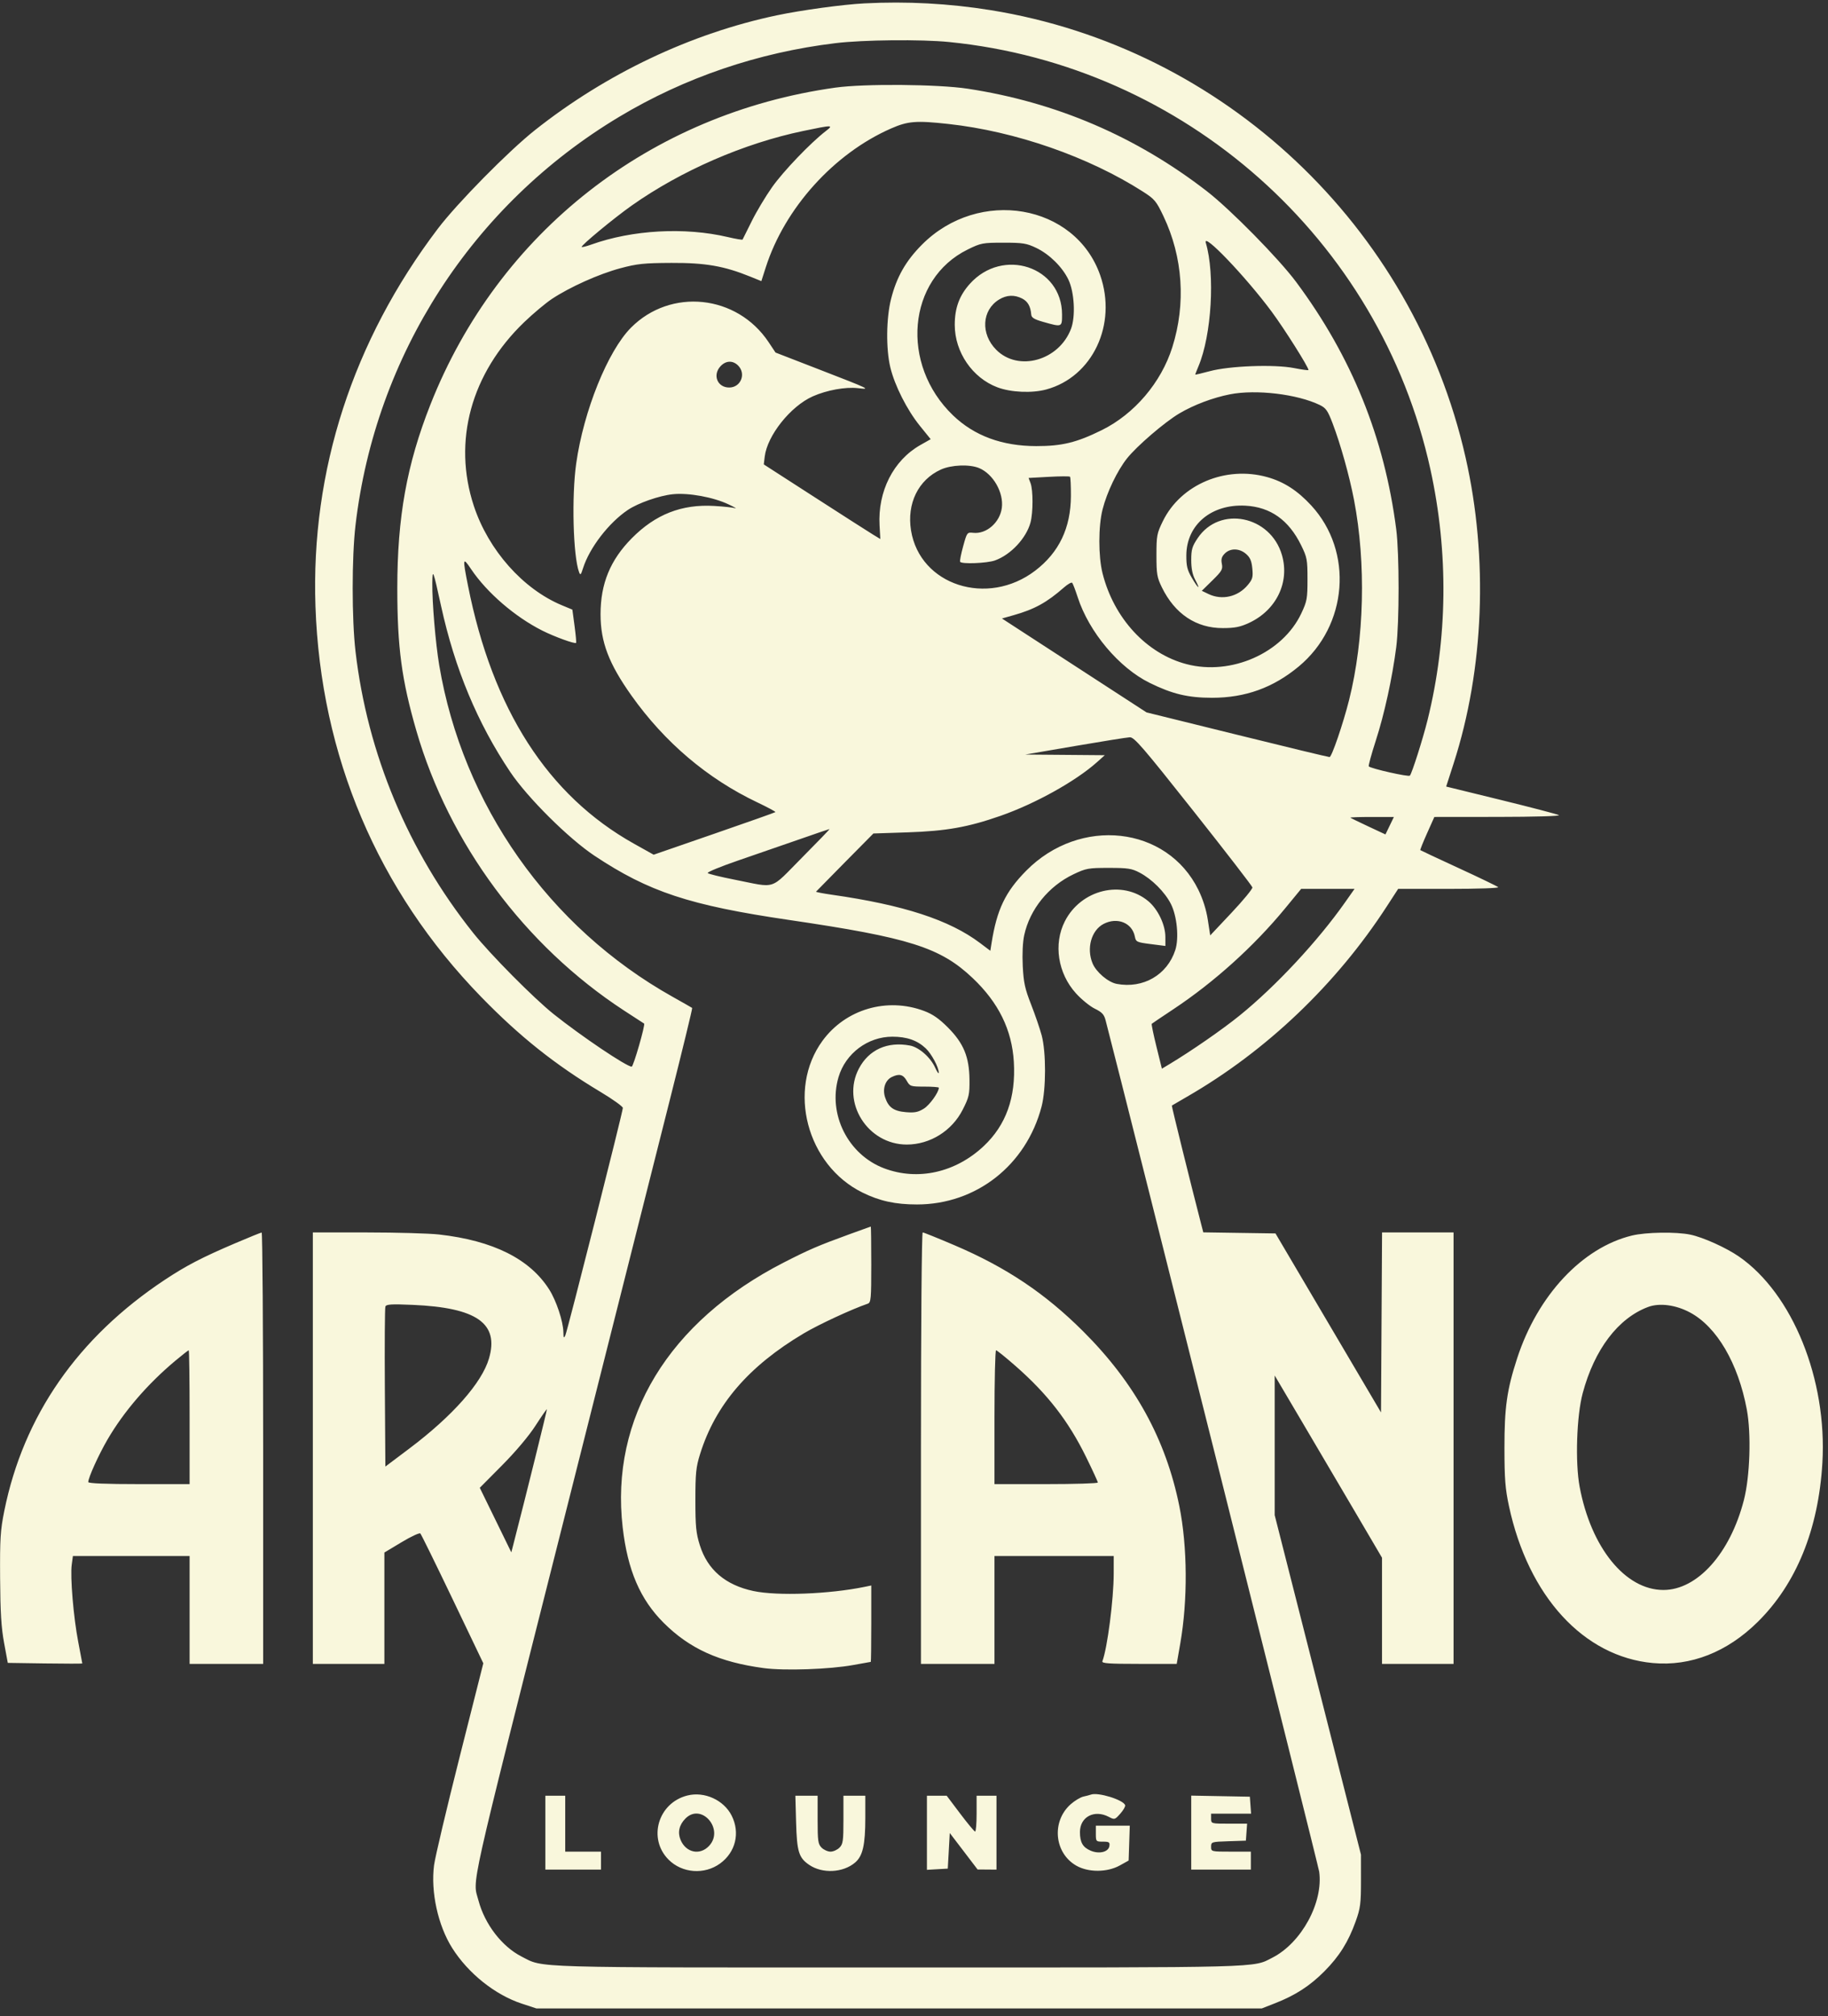 <?xml version="1.0" encoding="UTF-8"?> <svg xmlns="http://www.w3.org/2000/svg" width="117" height="129" viewBox="0 0 117 129" fill="none"><rect x="0" y="0" width="117" height="129" fill="#333333" stroke="none"/><path fill-rule="evenodd" clip-rule="evenodd" d="M55.32 0.216C53.957 0.286 51.286 0.651 49.728 0.979C44.224 2.138 38.812 4.705 34.241 8.324C32.55 9.663 29.259 13.002 28.022 14.634C22.58 21.811 19.892 30.103 20.191 38.786C20.521 48.358 24.175 56.973 30.791 63.775C33.261 66.314 35.519 68.112 38.434 69.859C39.222 70.331 39.865 70.792 39.865 70.884C39.865 71.131 36.323 85.132 36.185 85.431C36.087 85.644 36.065 85.609 36.058 85.221C36.046 84.54 35.608 83.222 35.157 82.509C33.919 80.548 31.566 79.372 28.1 78.981C27.47 78.91 25.395 78.851 23.489 78.85L20.023 78.849V92.651V106.453H22.312H24.602V102.891V99.329L25.703 98.668C26.308 98.304 26.849 98.052 26.904 98.109C26.96 98.165 27.889 100.056 28.97 102.312L30.934 106.415L29.419 112.408C28.586 115.705 27.849 118.819 27.782 119.328C27.559 121.031 28.031 123.19 28.943 124.633C29.968 126.255 31.685 127.626 33.394 128.189L34.332 128.497H57.546H80.76L81.617 128.162C82.906 127.658 83.837 127.056 84.761 126.128C85.722 125.162 86.3 124.241 86.773 122.917C87.071 122.085 87.109 121.793 87.109 120.319L87.108 118.657L84.347 107.797L81.586 96.937V92.47V88.002L83.317 90.934C84.269 92.546 85.815 95.17 86.752 96.764L88.455 99.662V103.058V106.453H90.745H93.034V92.651V78.849H90.746H88.458L88.424 84.608L88.391 90.366L85.014 84.64L81.637 78.913L79.326 78.879L77.016 78.844L76.892 78.367C76.201 75.696 74.978 70.752 75.003 70.733C75.021 70.719 75.465 70.461 75.99 70.158C81.056 67.236 85.527 62.975 88.767 57.981L89.489 56.869H92.75C94.584 56.869 95.958 56.821 95.89 56.759C95.823 56.698 94.683 56.148 93.355 55.537C92.027 54.925 90.925 54.409 90.906 54.39C90.887 54.371 91.082 53.886 91.338 53.312L91.805 52.268L95.886 52.264C98.193 52.262 99.884 52.213 99.776 52.152C99.671 52.092 98.004 51.656 96.073 51.183L92.561 50.323L93.041 48.836C94.986 42.811 95.263 35.702 93.803 29.265C90.446 14.457 78.324 3.049 63.397 0.648C60.73 0.22 58.041 0.076 55.32 0.216ZM53.476 2.761C48.527 3.359 43.826 4.959 39.634 7.473C30.237 13.105 24.025 22.725 22.753 33.61C22.513 35.661 22.514 39.614 22.754 41.677C23.517 48.23 26.124 54.466 30.281 59.68C31.381 61.06 34.163 63.867 35.441 64.886C37.228 66.309 40.101 68.243 40.43 68.243C40.541 68.243 41.321 65.534 41.224 65.486C41.211 65.48 40.629 65.102 39.929 64.645C33.589 60.504 28.74 53.97 26.649 46.751C25.709 43.507 25.429 41.412 25.429 37.636C25.429 33.086 26.038 29.71 27.548 25.885C31.902 14.86 41.619 7.259 53.476 5.605C55.314 5.348 60.046 5.387 61.934 5.675C67.595 6.536 72.725 8.734 77.247 12.236C78.758 13.406 81.851 16.549 82.964 18.047C86.52 22.83 88.609 27.994 89.365 33.866C89.566 35.43 89.566 39.841 89.365 41.406C89.11 43.384 88.607 45.685 88.058 47.38C87.776 48.253 87.573 48.996 87.608 49.032C87.754 49.178 90.153 49.718 90.238 49.624C90.37 49.478 91.067 47.286 91.369 46.07C92.659 40.871 92.722 35.361 91.553 30.032C88.32 15.288 75.819 4.193 60.744 2.688C58.949 2.509 55.253 2.546 53.476 2.761ZM57.03 8.221C53.377 9.823 50.228 13.312 49.013 17.103L48.73 17.986L48.018 17.697C46.343 17.019 45.153 16.812 42.982 16.821C41.211 16.829 40.785 16.873 39.703 17.163C38.338 17.528 36.473 18.364 35.325 19.125C34.919 19.395 34.12 20.064 33.549 20.613C30.149 23.881 28.959 28.233 30.331 32.379C31.265 35.199 33.473 37.687 35.963 38.724L36.634 39.003L36.774 40.045C36.851 40.618 36.895 41.106 36.872 41.131C36.795 41.212 35.495 40.74 34.714 40.348C32.963 39.469 31.156 37.91 30.151 36.411C29.615 35.611 29.6 35.688 29.952 37.462C31.523 45.388 35.064 50.893 40.572 53.976L41.837 54.683L45.71 53.344C47.84 52.608 49.604 51.984 49.63 51.957C49.656 51.931 49.13 51.649 48.461 51.33C45.28 49.817 42.545 47.496 40.424 44.513C38.964 42.458 38.438 41.078 38.438 39.297C38.438 37.339 39.06 35.828 40.438 34.436C41.953 32.905 43.634 32.247 45.717 32.37C46.311 32.405 46.912 32.469 47.052 32.513C47.192 32.556 47.009 32.45 46.645 32.276C45.668 31.809 44.071 31.516 43.064 31.62C42.198 31.709 40.842 32.183 40.184 32.626C38.962 33.447 37.729 35.052 37.317 36.353C37.179 36.789 37.143 36.824 37.061 36.6C36.68 35.566 36.581 31.762 36.88 29.649C37.356 26.287 38.898 22.464 40.382 20.968C42.928 18.402 47.171 18.848 49.197 21.894L49.637 22.556L52.415 23.632C55.723 24.914 55.759 24.931 54.91 24.834C54.116 24.743 52.917 24.961 52.022 25.358C50.599 25.99 49.106 27.864 48.945 29.218L48.886 29.713L52.157 31.821C53.956 32.981 55.635 34.055 55.887 34.208L56.345 34.486L56.296 33.621C56.173 31.436 57.179 29.453 58.906 28.473L59.568 28.099L58.876 27.244C58.054 26.228 57.264 24.667 56.985 23.506C56.699 22.319 56.721 20.347 57.034 19.118C57.391 17.717 57.974 16.694 59.008 15.654C62.653 11.99 68.82 13.045 70.416 17.606C71.517 20.755 69.93 24.117 66.962 24.919C66.05 25.166 64.706 25.106 63.84 24.781C62.236 24.178 61.108 22.527 61.108 20.785C61.108 19.708 61.399 18.915 62.069 18.165C64.185 15.802 67.976 17.059 67.976 20.124C67.976 20.938 67.978 20.937 66.778 20.597C66.197 20.433 66.02 20.325 66.004 20.128C65.962 19.604 65.785 19.289 65.43 19.104C64.932 18.846 64.431 18.866 63.945 19.164C62.838 19.842 62.753 21.364 63.764 22.38C65.178 23.8 67.777 23.071 68.55 21.037C68.851 20.244 68.766 18.683 68.378 17.881C67.989 17.075 67.158 16.259 66.323 15.861C65.701 15.564 65.468 15.527 64.224 15.527C62.891 15.527 62.783 15.548 61.938 15.963C58.073 17.86 57.593 23.312 61.003 26.58C62.364 27.884 64.138 28.538 66.323 28.541C67.968 28.543 68.907 28.315 70.517 27.52C72.606 26.489 74.319 24.478 75.032 22.219C75.913 19.43 75.713 16.45 74.468 13.835C74.008 12.868 73.901 12.739 73.166 12.268C69.675 10.031 64.987 8.4 60.699 7.931C58.636 7.705 58.11 7.747 57.03 8.221ZM51.408 8.38C47.621 9.169 43.607 10.913 40.438 13.147C39.296 13.952 37.156 15.723 37.232 15.8C37.26 15.827 37.534 15.759 37.842 15.649C40.474 14.705 43.826 14.52 46.574 15.165C47.08 15.284 47.509 15.357 47.528 15.327C47.546 15.297 47.809 14.769 48.112 14.155C48.415 13.541 49.004 12.558 49.42 11.97C50.136 10.958 51.871 9.146 52.84 8.398C53.376 7.984 53.311 7.983 51.408 8.38ZM77.177 15.536C77.778 17.544 77.546 21.446 76.707 23.434C76.593 23.707 76.499 23.945 76.499 23.965C76.499 23.984 76.913 23.887 77.421 23.75C78.681 23.407 81.564 23.3 82.827 23.549C83.334 23.649 83.749 23.705 83.749 23.674C83.749 23.483 82.208 21.041 81.394 19.942C79.736 17.704 76.956 14.799 77.177 15.536ZM46.12 23.427C45.592 23.992 45.914 24.793 46.671 24.793C47.414 24.793 47.77 23.917 47.243 23.387C46.905 23.047 46.46 23.064 46.12 23.427ZM78.724 25.228C77.627 25.443 76.404 25.905 75.481 26.452C74.539 27.01 72.756 28.543 72.133 29.329C71.507 30.119 70.85 31.49 70.57 32.588C70.295 33.665 70.294 35.592 70.567 36.677C71.292 39.56 73.383 41.821 75.943 42.491C78.799 43.239 82.09 41.785 83.287 39.248C83.655 38.467 83.685 38.3 83.685 37.058C83.685 35.804 83.658 35.658 83.279 34.886C82.487 33.27 81.314 32.438 79.713 32.353C77.533 32.238 75.942 33.574 75.931 35.527C75.927 36.212 75.989 36.465 76.281 36.965C76.702 37.684 76.865 37.781 76.499 37.095C76.323 36.765 76.244 36.373 76.244 35.831C76.244 35.156 76.302 34.958 76.657 34.429C78.064 32.332 81.32 32.986 82.051 35.513C82.556 37.256 81.689 39.041 79.944 39.852C79.381 40.114 79.034 40.183 78.273 40.185C76.561 40.191 75.197 39.28 74.364 37.576C74.054 36.943 74.018 36.728 74.018 35.525C74.018 34.268 74.045 34.127 74.43 33.339C75.579 30.993 78.445 29.783 81.102 30.523C82.171 30.821 83.044 31.383 83.927 32.341C86.641 35.286 86.272 40.027 83.125 42.641C81.489 44 79.708 44.643 77.58 44.643C76.036 44.643 75.036 44.404 73.581 43.688C71.62 42.722 69.703 40.442 68.98 38.216C68.83 37.757 68.671 37.339 68.625 37.288C68.58 37.237 68.344 37.37 68.1 37.584C67.004 38.546 66.214 38.981 64.876 39.359L64.129 39.57L68.755 42.574L73.382 45.578L79.17 47.007C82.353 47.794 85.021 48.437 85.098 48.436C85.237 48.434 85.967 46.3 86.35 44.776C87.323 40.895 87.442 36.042 86.664 31.988C86.367 30.445 85.803 28.426 85.295 27.093C84.983 26.272 84.865 26.103 84.474 25.913C83.033 25.215 80.396 24.9 78.724 25.228ZM60.217 30.043C58.774 30.699 58.032 32.216 58.31 33.938C58.879 37.445 63.205 38.843 66.261 36.508C67.784 35.343 68.533 33.779 68.543 31.737C68.546 31.093 68.52 30.537 68.485 30.501C68.45 30.465 67.839 30.468 67.127 30.508L65.834 30.579L65.958 30.908C66.129 31.359 66.127 32.794 65.956 33.431C65.685 34.434 64.692 35.495 63.684 35.856C63.174 36.039 61.539 36.102 61.452 35.943C61.422 35.89 61.51 35.442 61.647 34.947C61.892 34.058 61.899 34.048 62.296 34.09C63.138 34.179 63.996 33.429 64.121 32.496C64.251 31.52 63.573 30.328 62.672 29.949C62.059 29.692 60.89 29.737 60.217 30.043ZM78.393 35.413C78.19 35.617 78.144 35.776 78.204 36.073C78.273 36.421 78.206 36.538 77.601 37.132L76.92 37.799L77.35 38.005C78.211 38.418 79.228 38.187 79.857 37.435C80.171 37.06 80.207 36.931 80.154 36.371C80.107 35.883 80.013 35.665 79.751 35.439C79.324 35.07 78.746 35.059 78.393 35.413ZM27.67 37.316C27.656 38.531 27.877 41.155 28.111 42.553C29.611 51.488 35.136 59.337 43.045 63.771C43.71 64.144 44.275 64.466 44.302 64.487C44.328 64.509 43.676 67.188 42.854 70.442C41.37 76.311 40.465 79.897 38.23 88.754C37.592 91.284 36.554 95.395 35.923 97.891C29.899 121.734 30.247 120.174 30.626 121.597C31.03 123.114 32.126 124.537 33.384 125.178C34.833 125.915 33.542 125.878 57.482 125.878C81.161 125.878 80.161 125.904 81.446 125.245C83.306 124.292 84.708 121.709 84.433 119.744C84.376 119.337 72.232 70.948 70.764 65.282C70.666 64.903 70.535 64.76 70.077 64.537C69.766 64.386 69.223 63.946 68.872 63.559C67.707 62.279 67.414 60.399 68.154 58.945C69.191 56.906 71.829 56.268 73.494 57.654C74.108 58.165 74.588 59.166 74.589 59.941L74.591 60.521L73.649 60.401C72.75 60.286 72.703 60.264 72.634 59.913C72.459 59.039 71.509 58.658 70.635 59.111C69.85 59.52 69.528 60.67 69.929 61.635C70.162 62.197 70.926 62.844 71.477 62.948C73.166 63.266 74.709 62.374 75.224 60.781C75.471 60.018 75.334 58.599 74.939 57.827C74.549 57.065 73.725 56.242 72.937 55.828C72.437 55.565 72.188 55.527 70.965 55.527C69.655 55.527 69.512 55.553 68.707 55.936C67.113 56.695 65.917 58.171 65.555 59.828C65.458 60.272 65.422 61.036 65.461 61.809C65.514 62.865 65.6 63.258 65.993 64.261C66.25 64.917 66.556 65.809 66.672 66.241C66.96 67.317 66.957 69.687 66.665 70.798C65.681 74.549 62.483 77.06 58.688 77.06C57.304 77.06 56.296 76.839 55.193 76.294C51.634 74.536 50.365 69.707 52.642 66.59C54.123 64.564 56.772 63.787 59.154 64.682C59.698 64.886 60.108 65.172 60.673 65.739C61.678 66.749 62.037 67.62 62.051 69.086C62.061 70.027 62.021 70.201 61.616 70.998C60.928 72.354 59.526 73.227 58.038 73.227C55.537 73.227 53.837 70.535 54.97 68.371C55.605 67.159 56.798 66.619 58.242 66.892C58.82 67.001 59.554 67.645 59.853 68.305C59.98 68.587 60.084 68.731 60.084 68.626C60.084 68.282 59.621 67.419 59.247 67.067C58.707 66.558 58.038 66.326 57.116 66.326C55.543 66.326 54.118 67.395 53.67 68.91C52.971 71.275 54.275 73.878 56.595 74.75C58.748 75.56 61.158 75.021 62.961 73.327C64.392 71.982 65.025 70.214 64.89 67.938C64.768 65.887 63.914 64.148 62.257 62.578C60.185 60.614 58.213 59.99 50.486 58.855C44.135 57.922 41.529 57.061 38.045 54.746C36.389 53.645 33.761 51.033 32.66 49.393C30.559 46.264 29.116 42.804 28.234 38.786C27.718 36.434 27.682 36.34 27.67 37.316ZM68.803 47.73L65.623 48.275L68.167 48.296L70.711 48.317L70.202 48.771C68.837 49.987 66.261 51.419 64.042 52.195C61.963 52.922 60.562 53.171 58.091 53.253L55.902 53.325L54.084 55.162C53.085 56.173 52.25 57.021 52.23 57.047C52.209 57.072 52.667 57.161 53.247 57.244C57.822 57.897 60.764 58.855 62.724 60.331L63.386 60.83L63.462 60.351C63.803 58.191 64.343 57.063 65.682 55.707C69.122 52.225 74.689 52.84 76.698 56.925C76.99 57.519 77.207 58.203 77.305 58.847L77.459 59.846L78.827 58.393C79.579 57.593 80.179 56.865 80.159 56.774C80.14 56.682 78.439 54.481 76.381 51.882C73.137 47.786 72.594 47.158 72.311 47.17C72.13 47.178 70.552 47.43 68.803 47.73ZM86.43 52.315C86.46 52.341 86.977 52.592 87.579 52.874L88.675 53.386L88.945 52.827L89.215 52.268H87.796C87.016 52.268 86.401 52.289 86.43 52.315ZM51.186 53.692C50.172 54.046 48.409 54.655 47.268 55.046C46.128 55.437 45.24 55.802 45.297 55.858C45.353 55.915 46.114 56.102 46.989 56.274C49.755 56.82 49.224 56.991 51.324 54.877C52.331 53.864 53.127 53.038 53.092 53.042C53.058 53.045 52.2 53.338 51.186 53.692ZM82.255 58.115C80.262 60.537 77.711 62.838 75.099 64.57C74.365 65.057 73.742 65.476 73.716 65.502C73.69 65.527 73.825 66.184 74.017 66.96L74.366 68.373L74.828 68.096C76.252 67.242 78.246 65.861 79.36 64.957C81.665 63.088 84.353 60.203 86.09 57.731L86.697 56.869H84.988H83.28L82.255 58.115ZM57.078 68.906C56.658 69.11 56.473 69.666 56.648 70.2C56.861 70.849 57.197 71.089 57.986 71.155C58.542 71.201 58.764 71.157 59.132 70.928C59.505 70.697 60.09 69.879 60.09 69.59C60.09 69.552 59.675 69.52 59.168 69.52C58.277 69.519 58.238 69.506 58.029 69.136C57.803 68.738 57.55 68.677 57.078 68.906ZM54.366 78.966C52.358 79.698 51.779 79.947 50.16 80.776C42.794 84.549 39.042 90.72 39.855 97.726C40.172 100.466 40.973 102.327 42.478 103.827C44.142 105.485 46.035 106.341 48.882 106.723C50.216 106.902 53.109 106.802 54.62 106.524C55.215 106.415 55.716 106.325 55.733 106.325C55.751 106.325 55.765 105.225 55.765 103.881V101.437L55.352 101.522C53.082 101.991 49.75 102.117 48.225 101.792C46.429 101.41 45.284 100.432 44.792 98.86C44.549 98.086 44.508 97.666 44.508 95.974C44.508 94.254 44.547 93.867 44.806 93.035C45.79 89.875 47.913 87.404 51.446 85.307C52.408 84.736 54.499 83.766 55.543 83.407C55.744 83.337 55.765 83.1 55.765 80.898C55.765 79.561 55.751 78.469 55.733 78.473C55.716 78.476 55.101 78.698 54.366 78.966ZM15.062 79.538C12.937 80.444 11.915 80.975 10.546 81.882C4.98 85.572 1.505 90.574 0.274 96.669C0.024 97.908 -0.009 98.437 0.007 100.958C0.021 103.152 0.081 104.136 0.262 105.111L0.498 106.389L2.883 106.424C4.195 106.443 5.268 106.443 5.267 106.424C5.267 106.405 5.15 105.785 5.007 105.047C4.703 103.472 4.485 100.88 4.592 100.1L4.666 99.552H8.401H12.136V103.003V106.453H14.489H16.843V92.651C16.843 85.06 16.8 78.852 16.747 78.855C16.695 78.858 15.936 79.165 15.062 79.538ZM58.945 92.651V106.453H61.298H63.651V103.003V99.552H67.467H71.283L71.282 100.67C71.281 102.317 70.876 105.45 70.557 106.286C70.506 106.42 70.97 106.453 72.904 106.453H75.315L75.541 105.158C76.028 102.373 76.005 98.946 75.482 96.357C74.619 92.082 72.628 88.467 69.324 85.174C66.886 82.743 64.394 81.078 61.09 79.669C60.034 79.218 59.119 78.849 59.057 78.849C58.993 78.849 58.945 84.784 58.945 92.651ZM104.448 79.049C101.269 79.823 98.412 82.879 97.102 86.909C96.447 88.921 96.288 90.048 96.291 92.651C96.293 94.616 96.341 95.241 96.579 96.352C97.817 102.131 101.362 105.996 105.794 106.399C108.208 106.619 110.543 105.704 112.501 103.769C114.977 101.324 116.391 97.846 116.641 93.588C116.954 88.253 114.733 82.765 111.299 80.391C110.48 79.825 109.015 79.164 108.196 78.992C107.288 78.8 105.349 78.83 104.448 79.049ZM24.667 83.591C24.63 83.689 24.614 86.033 24.632 88.799L24.665 93.829L26.192 92.681C28.962 90.597 30.841 88.475 31.297 86.914C31.954 84.67 30.519 83.661 26.418 83.484C25.044 83.425 24.723 83.445 24.667 83.591ZM105.48 83.62C103.562 84.341 102.049 86.337 101.299 89.137C100.91 90.587 100.812 93.566 101.103 95.119C101.832 99.02 104.027 101.724 106.465 101.724C108.64 101.725 110.739 99.382 111.616 95.974C112.007 94.457 112.095 91.733 111.803 90.176C111.25 87.221 109.885 84.889 108.169 83.971C107.255 83.481 106.212 83.345 105.48 83.62ZM11.225 87.056C9.446 88.543 7.928 90.305 6.883 92.096C6.313 93.074 5.649 94.539 5.649 94.821C5.649 94.906 6.773 94.951 8.893 94.951H12.136V90.67C12.136 88.316 12.111 86.389 12.079 86.389C12.048 86.389 11.664 86.689 11.225 87.056ZM63.651 90.67V94.951H66.959C68.778 94.951 70.266 94.906 70.266 94.85C70.266 94.794 69.928 94.061 69.516 93.221C68.382 90.911 67.042 89.183 64.992 87.388C64.365 86.838 63.807 86.389 63.752 86.389C63.697 86.389 63.651 88.316 63.651 90.67ZM34.269 91.219C33.847 91.874 33.002 92.875 32.139 93.745L30.708 95.187L31.718 97.253L32.727 99.318L32.853 98.828C33.687 95.594 35.029 90.18 35.003 90.16C34.984 90.147 34.654 90.623 34.269 91.219ZM43.991 114.875C42.116 115.348 41.449 117.629 42.791 118.977C43.658 119.848 45.086 119.955 46.09 119.224C47.084 118.5 47.383 117.262 46.83 116.162C46.325 115.161 45.085 114.598 43.991 114.875ZM69.821 114.817C69.751 114.844 69.537 114.9 69.346 114.942C69.155 114.984 68.788 115.204 68.532 115.43C67.29 116.526 67.472 118.55 68.886 119.361C69.657 119.803 70.86 119.799 71.669 119.351L72.237 119.036L72.274 117.92L72.311 116.804H71.225H70.139V117.315C70.139 117.816 70.148 117.827 70.593 117.827C70.987 117.827 71.041 117.863 71.006 118.106C70.95 118.487 70.359 118.636 69.812 118.406C69.306 118.194 69.121 117.875 69.121 117.213C69.121 116.241 70.041 115.755 70.965 116.239C71.337 116.434 71.354 116.429 71.703 116.036C71.9 115.815 72.04 115.57 72.014 115.493C71.9 115.148 70.274 114.648 69.821 114.817ZM34.905 117.252V119.616H36.686H38.466V119.041V118.466H37.322H36.177V116.676V114.887H35.541H34.905V117.252ZM50.953 116.581C51.005 118.474 51.125 118.861 51.8 119.317C52.64 119.885 53.956 119.818 54.726 119.167C55.221 118.749 55.384 118.04 55.384 116.3V114.887H54.684H53.984V116.421C53.984 117.784 53.956 117.983 53.73 118.21C53.59 118.351 53.333 118.466 53.158 118.466C52.983 118.466 52.725 118.351 52.585 118.21C52.359 117.983 52.331 117.784 52.331 116.421V114.887H51.619H50.907L50.953 116.581ZM59.327 117.258V119.629L59.995 119.59L60.662 119.552L60.726 118.412L60.789 117.273L61.68 118.44L62.57 119.607L63.175 119.611L63.779 119.616V117.252V114.887H63.143H62.507V116.037C62.507 116.67 62.464 117.184 62.411 117.18C62.359 117.176 61.928 116.659 61.454 116.03L60.592 114.887H59.959H59.327V117.258ZM76.244 117.248V119.616H78.152H80.06V119.041V118.466H78.788C77.521 118.466 77.516 118.464 77.516 118.151C77.516 117.844 77.541 117.836 78.629 117.8L79.742 117.763L79.781 117.22L79.82 116.676H78.668C77.524 116.676 77.516 116.674 77.516 116.357V116.037H78.795H80.075L80.035 115.494L79.996 114.951L78.12 114.916L76.244 114.881V117.248ZM43.872 116.346C43.471 116.749 43.36 117.228 43.557 117.706C43.896 118.528 44.786 118.724 45.375 118.107C46.384 117.049 44.901 115.311 43.872 116.346Z" fill="#F9F7DC"></path></svg> 